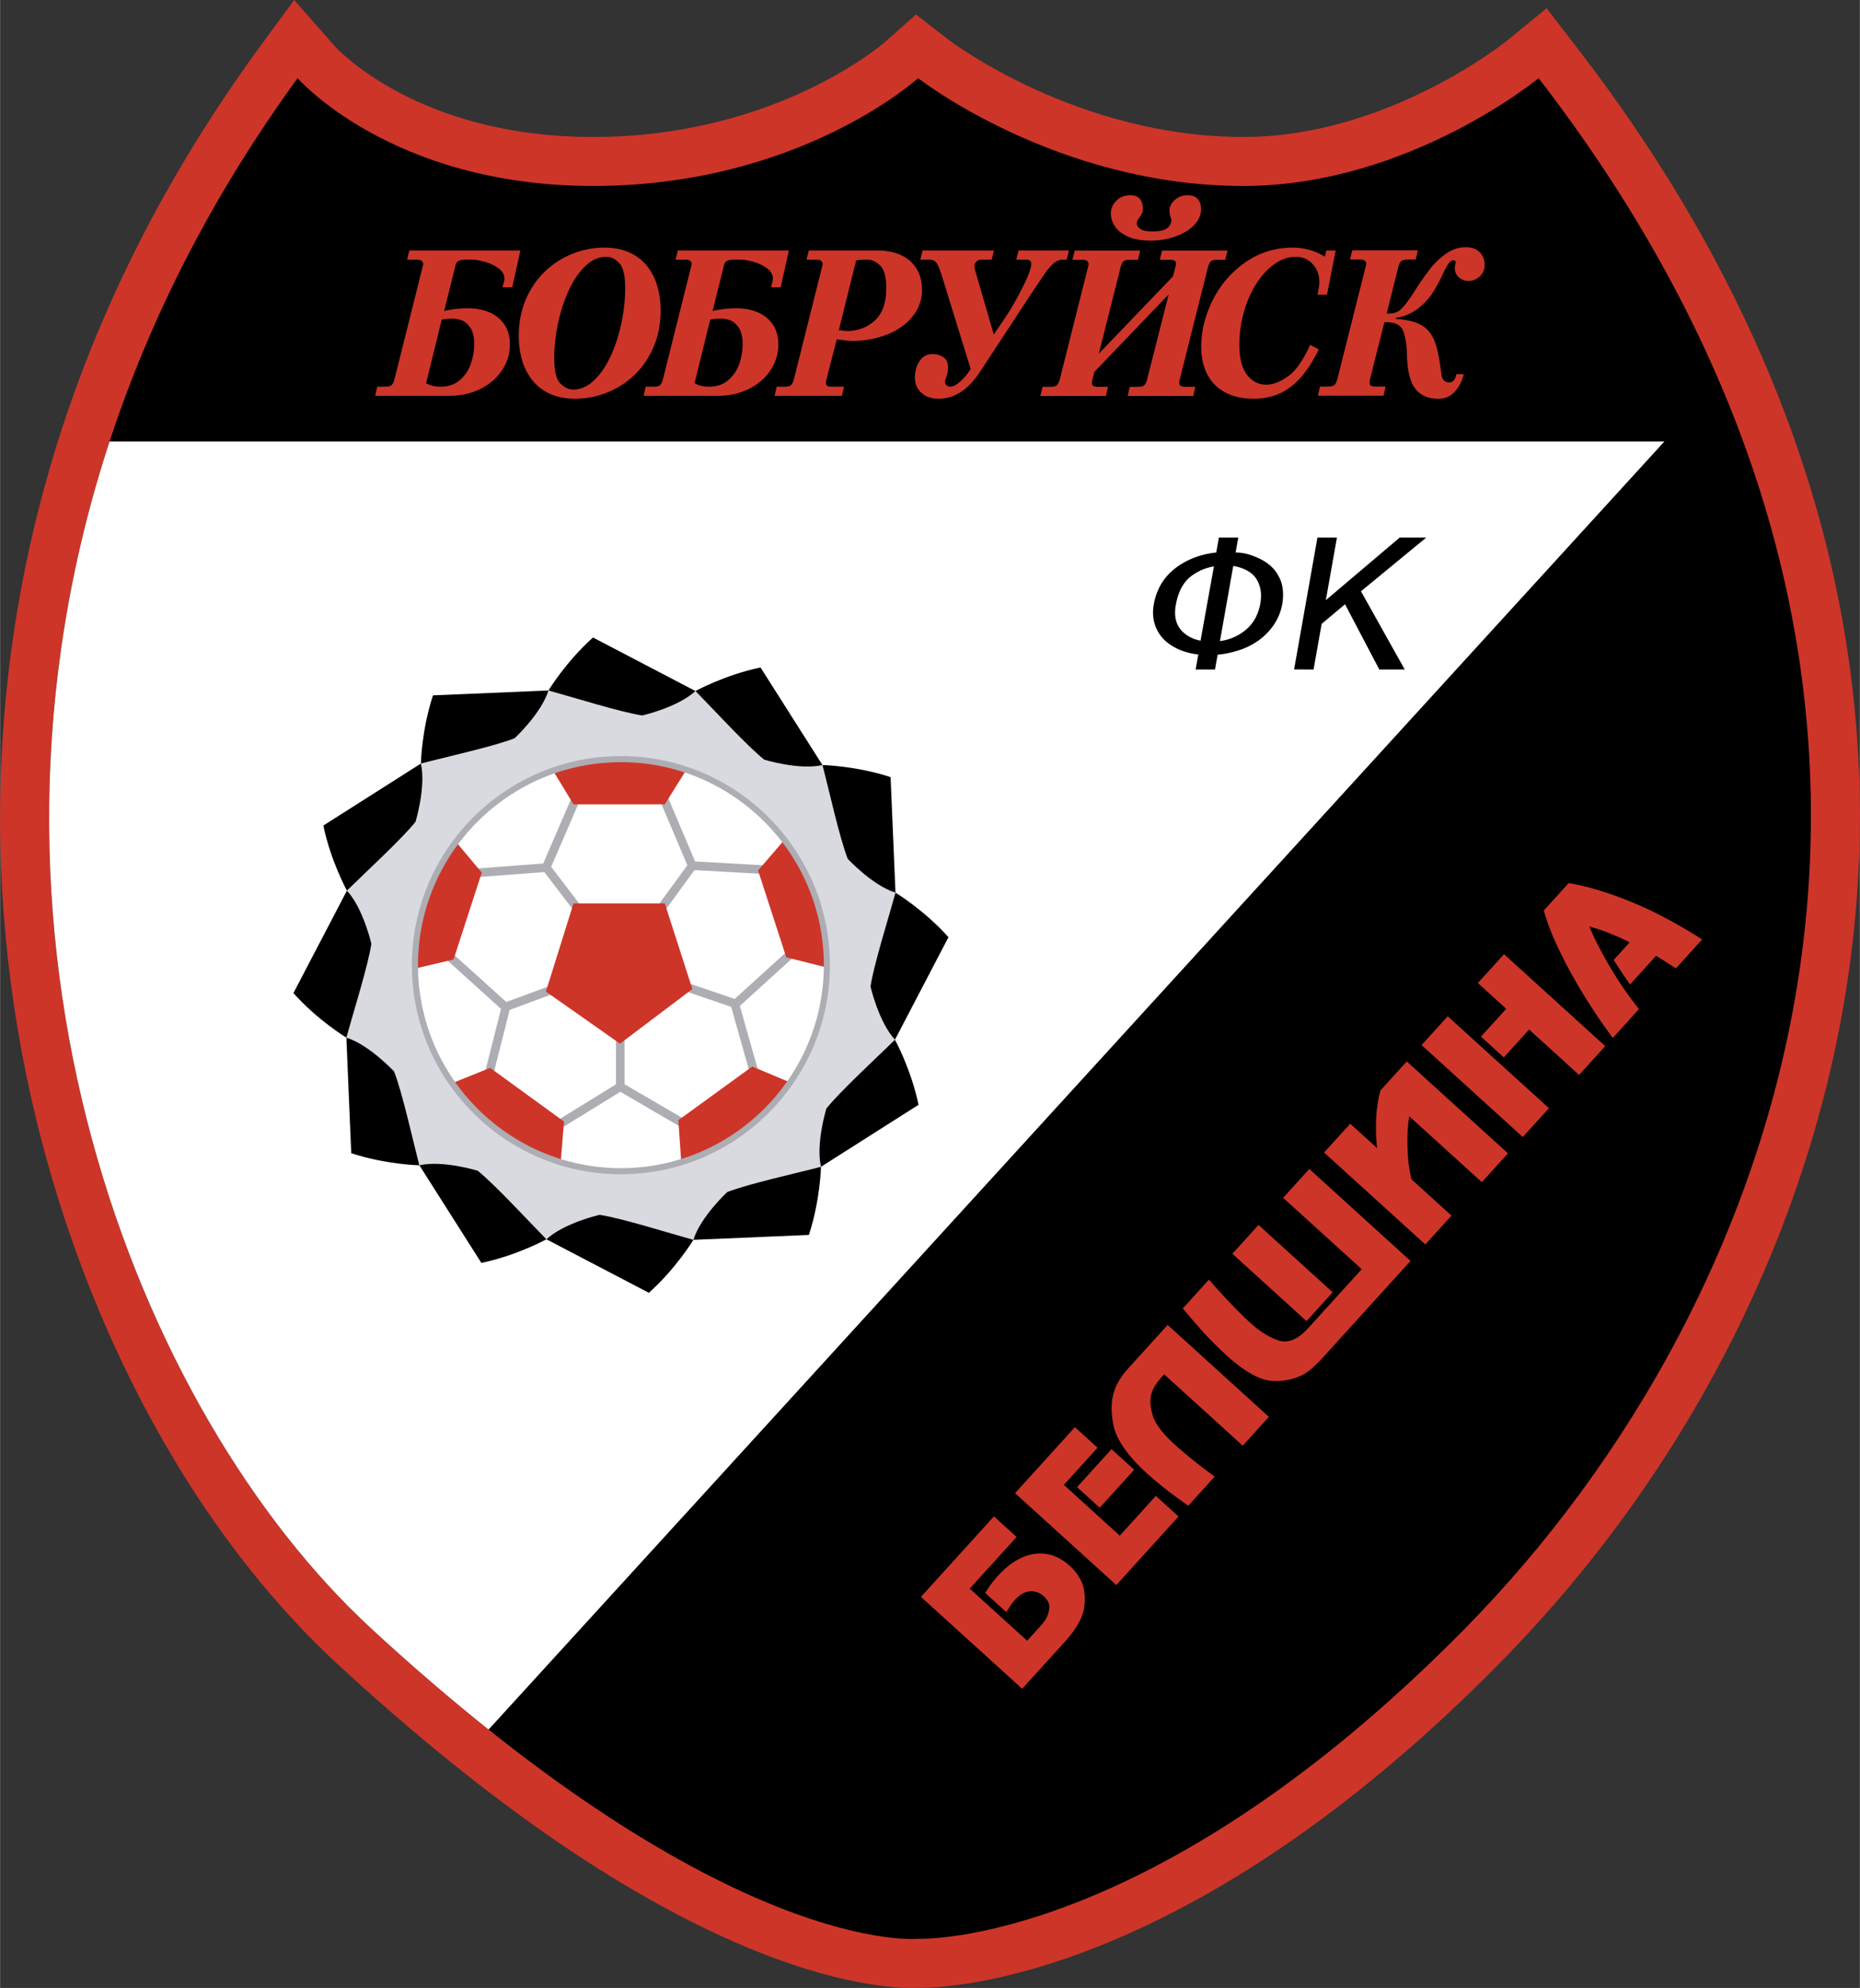 <svg xmlns="http://www.w3.org/2000/svg" width="2340" height="2500" viewBox="0 0 198.291 211.874"><rect x="0" y="0" width="198.291" height="211.874" fill="#333333" stroke="none"/><path d="M27.496 5.255C-.181 43.285-2.085 80.55 1.19 105.116c3.823 28.672 16.841 55.69 34.822 72.275 16.288 15.023 31.457 25.369 45.083 30.747 9.517 3.756 15.298 3.801 16.912 3.718 3.347.021 28.782-.99 61.916-34.64 20.229-20.543 33.453-46.82 37.237-73.991 2.217-15.919 1.171-31.949-3.109-47.643-4.729-17.338-13.435-34.31-25.879-50.443L164.889.882l-4.17 3.414c-.125.103-12.709 10.257-28.035 10.302-17.916.051-31.46-10.284-31.595-10.388l-3.438-2.665-3.274 2.91c-.114.102-11.627 10.194-31.305 10.143-18.525-.049-27.082-9.33-27.437-9.725l.029.033L31.356 0l-3.86 5.255z" fill="#cd3529"/><path d="M39.553 173.552c38.128 35.168 58.325 33.08 58.325 33.08s24.722 1.044 58.324-33.08c34.316-34.85 58.5-99.535 7.834-165.223 0 0-13.841 11.44-31.338 11.491-20.08.058-34.82-11.491-34.82-11.491s-12.651 11.548-34.821 11.49c-21.414-.056-31.338-11.49-31.338-11.49C-15.289 72.92 8.512 144.92 39.553 173.552z"/><path d="M177.442 47.058H11.669c-17.278 52.6 2.971 103.515 27.884 126.495 4.417 4.074 8.593 7.648 12.526 10.783L177.442 47.058z" fill="#fff"/><g fill="#cd3529"><path d="M105.962 161.617l2.416 2.192-4.995 5.503 6.122 5.557 1.36-1.499a8.69 8.69 0 0 0 .342-.406c.131-.164.248-.341.35-.532.188-.343.291-.719.308-1.127.018-.409-.182-.803-.599-1.181a1.92 1.92 0 0 0-1.451-.521c-.55.032-1.085.334-1.605.907a5.335 5.335 0 0 0-.406.507l-.279.425c-.09.138-.17.266-.239.38l-2.257-2.048.362-.561c.113-.172.234-.34.366-.505a11.181 11.181 0 0 1 .606-.726c1.269-1.397 2.582-2.187 3.942-2.369s2.612.247 3.757 1.285c.204.185.412.409.624.672.212.264.4.568.566.912.361.753.475 1.68.342 2.781-.133 1.101-.837 2.355-2.114 3.762l-4.506 4.964-10.794-9.797 7.782-8.575zM117.012 154.297l-3.594 3.96 5.962 5.412 3.845-4.236 2.417 2.193-6.634 7.309-10.794-9.797 6.383-7.033 2.415 2.192zm3.905 2.346l-3.674 4.047-2.417-2.194 3.673-4.048 2.418 2.195zM123.782 146.84c-.15.166-.328.391-.532.674-.205.285-.368.62-.489 1.006-.184.631-.143 1.399.122 2.306.266.906 1.049 1.949 2.348 3.127a42.823 42.823 0 0 0 2.276 1.907c.347.28.694.551 1.041.812.346.261.664.497.952.705l-2.815 3.101c-1.209-.85-2.152-1.551-2.828-2.102a41.569 41.569 0 0 1-1.508-1.276c-2.115-1.919-3.329-3.659-3.646-5.222-.315-1.562-.24-2.892.227-3.992.167-.397.368-.765.602-1.101a8.9 8.9 0 0 1 .708-.898l4.244-4.677 10.794 9.797-2.788 3.073-8.378-7.605-.33.365zM136.796 127.663l2.789-3.072 10.794 9.797-9.414 10.372a13.74 13.74 0 0 1-.71.724c-.252.24-.527.474-.822.702-.942.668-2.119 1.004-3.529 1.008-1.41.004-3.124-.909-5.141-2.74a36.698 36.698 0 0 1-1.137-1.085 31.621 31.621 0 0 1-1.67-1.755 118.656 118.656 0 0 1-1.856-2.164l2.788-3.072a75.484 75.484 0 0 0 2.65 2.896 43.502 43.502 0 0 0 1.73 1.689c1.028.933 2.044 1.568 3.048 1.903 1.004.335 2.066-.114 3.186-1.348l5.674-6.251-8.38-7.604zm5.281 10.066l-2.788 3.072-7.906-7.176 2.788-3.072 7.906 7.176zM143.951 119.764l2.873 2.607a18.366 18.366 0 0 1-.121-1.47c-.009-.417-.01-.844-.001-1.28.007-.437.035-.865.082-1.285.047-.401.102-.783.164-1.144.062-.36.143-.692.241-.994l2.788-3.072 10.794 9.797-2.788 3.072-7.733-7.018c-.059.319-.105.677-.138 1.074a19.14 19.14 0 0 0-.041 2.547c.021.445.051.881.088 1.307.044.323.091.637.142.941.052.304.116.59.193.855l4.252 3.859-2.789 3.072-10.794-9.797 2.788-3.071zM154.344 108.313l10.794 9.797-2.789 3.073-10.794-9.798 2.789-3.072zm6.004-6.615l10.794 9.797-2.788 3.072-5.332-4.84-2.696 2.971-2.438-2.212 2.696-2.97-3.025-2.746 2.789-3.072zM167.244 94.115a26.64 26.64 0 0 1 2.941.691c.97.287 1.912.607 2.829.961a40.757 40.757 0 0 1 4.658 2.131 55.724 55.724 0 0 1 3.801 2.229l-2.788 3.072a4.514 4.514 0 0 0-.331-.194 6.56 6.56 0 0 0-.029-.026l-.238-.149a14.442 14.442 0 0 1-.339-.215c-.115-.069-.213-.132-.295-.188l-.239-.163a.17.17 0 0 1-.071-.04.184.184 0 0 0-.072-.038c-.077-.052-.156-.102-.238-.149l-.28-.161-2.76 3.04c-.318-.43-.62-.863-.905-1.3l-.851-1.301 1.704-1.877a15.013 15.013 0 0 0-1.013-.494c-.341-.15-.672-.292-.994-.425a18.362 18.362 0 0 0-1.473-.528 37.664 37.664 0 0 1-.819-.253c.357.855.765 1.712 1.224 2.571.459.859.941 1.694 1.446 2.506.415.677.843 1.328 1.288 1.952.444.625.89 1.218 1.336 1.782l-2.788 3.072a53.507 53.507 0 0 1-1.529-2.144 63.981 63.981 0 0 1-1.511-2.34 52.252 52.252 0 0 1-2.63-4.776c-.778-1.608-1.341-3.048-1.689-4.321l2.655-2.925z"/></g><g fill="#cd3529"><path d="M48.247 33.958c.292 0 .606.058.944.172.337.114.647.375.93.781.284.407.426.991.426 1.752a6.32 6.32 0 0 1-.375 2.147 3.938 3.938 0 0 1-1.185 1.726c-.541.453-1.219.679-2.036.679-.603 0-1.113-.125-1.529-.376l1.663-6.769a5.679 5.679 0 0 1 1.162-.112zm-4.856-6.286h1.013c.471 0 .706.161.706.482 0 .044-.029.169-.086.376l-2.959 11.825c-.076.305-.173.523-.292.658-.119.134-.375.201-.771.201h-.792l-.221.976h7.888c1.212 0 2.314-.243 3.305-.728.991-.486 1.767-1.149 2.328-1.99a4.88 4.88 0 0 0 .842-2.767c0-.845-.2-1.558-.6-2.137a3.59 3.59 0 0 0-1.612-1.291c-.675-.28-1.427-.421-2.255-.421-.878 0-1.726.097-2.543.29l1.235-4.949c.094-.351.434-.526 1.02-.526h.685c.378 0 .845.078 1.403.234a4.489 4.489 0 0 1 1.462.695c.417.307.626.672.626 1.094 0 .075-.015.17-.044.285l-.159.639h1.031l.876-3.923H43.634l-.243.977zM65.988 28.012c.438.429.657 1.336.657 2.72 0 1.177-.134 2.405-.401 3.686-.268 1.28-.65 2.457-1.144 3.53s-1.085 1.937-1.775 2.591c-.689.654-1.436.981-2.239.981-.459 0-.908-.215-1.347-.646-.438-.431-.657-1.335-.657-2.712 0-1.18.134-2.408.402-3.683a16.548 16.548 0 0 1 1.146-3.531c.496-1.078 1.086-1.945 1.773-2.599.685-.654 1.432-.982 2.239-.982.46.001.908.216 1.346.645zm-1.284 13.83a9.064 9.064 0 0 0 2.929-1.879c.858-.817 1.537-1.811 2.039-2.981.501-1.17.752-2.464.752-3.882 0-.929-.118-1.797-.353-2.604a6.194 6.194 0 0 0-1.086-2.135 4.967 4.967 0 0 0-1.882-1.447c-.766-.348-1.66-.522-2.685-.522-1.169 0-2.3.218-3.394.654a9.109 9.109 0 0 0-2.932 1.885c-.861.821-1.542 1.817-2.042 2.989-.5 1.172-.75 2.463-.75 3.875 0 .929.119 1.796.356 2.601a6.176 6.176 0 0 0 1.096 2.136 4.99 4.99 0 0 0 1.893 1.447c.767.345 1.654.518 2.66.518a9.125 9.125 0 0 0 3.399-.655z"/><path d="M76.87 33.958c.292 0 .607.058.944.172s.647.375.931.781c.284.407.425.991.425 1.752a6.32 6.32 0 0 1-.375 2.147 3.938 3.938 0 0 1-1.185 1.726c-.54.453-1.219.679-2.036.679-.603 0-1.113-.125-1.529-.376l1.663-6.769a5.679 5.679 0 0 1 1.162-.112zm-4.856-6.286h1.013c.471 0 .706.161.706.482 0 .044-.029.169-.086.376l-2.959 11.825c-.076.305-.173.523-.292.658-.119.134-.375.201-.771.201h-.792l-.221.976H76.5c1.212 0 2.313-.243 3.305-.728.991-.486 1.767-1.149 2.328-1.99a4.88 4.88 0 0 0 .842-2.767c0-.845-.2-1.558-.6-2.137a3.59 3.59 0 0 0-1.612-1.291c-.675-.28-1.427-.421-2.255-.421-.878 0-1.726.097-2.543.29l1.236-4.949c.093-.351.433-.526 1.02-.526h.685c.377 0 .845.078 1.403.234s1.044.388 1.462.695c.417.307.626.672.626 1.094 0 .075-.015.17-.044.285l-.159.639h1.03l.876-3.923H72.257l-.243.977zM92.438 27.672c.494 0 .958.211 1.393.634.436.423.653 1.225.653 2.404 0 1.559-.408 2.709-1.222 3.449-.815.741-1.785 1.111-2.913 1.111-.236 0-.544-.029-.923-.086l1.847-7.426c.272-.056.66-.086 1.165-.086zm-6.459 0h1.014c.471 0 .707.161.707.482 0 .044-.029.169-.086.376l-2.961 11.825c-.075.305-.172.523-.291.658-.119.134-.376.201-.771.201h-.793l-.221.976h7.178l.221-.976h-1.235c-.248 0-.424-.023-.528-.069-.105-.046-.156-.161-.156-.346 0-.116.021-.261.064-.435l1.088-4.213c.71.121 1.263.181 1.661.181 1.308 0 2.528-.22 3.661-.661 1.132-.44 2.042-1.076 2.729-1.908a4.396 4.396 0 0 0 1.03-2.884c0-1.283-.421-2.301-1.262-3.055-.842-.753-2.037-1.131-3.587-1.131h-7.217l-.245.979z"/><path d="M98.353 26.696h7.615l-.244.976h-1.111a.754.754 0 0 0-.506.193.66.66 0 0 0-.225.529c0 .061.014.163.043.305l2.021 6.959 1.333-1.987c.553-.82 1.135-1.839 1.745-3.056.611-1.216.917-2.044.917-2.485 0-.305-.178-.458-.531-.458h-1.068l.244-.976h5.376l-.244.976h-.422c-.336 0-.654.128-.954.383-.3.255-.597.592-.889 1.01-.292.418-.885 1.299-1.778 2.642l-5.127 7.811a9.16 9.16 0 0 1-1.322 1.632 5.093 5.093 0 0 1-1.482 1.002 4.232 4.232 0 0 1-1.705.345c-.734 0-1.334-.209-1.802-.625-.468-.417-.702-.96-.702-1.631 0-.663.165-1.245.496-1.75.331-.504.794-.756 1.39-.756.427 0 .807.111 1.142.333.333.222.5.574.5 1.054 0 .382-.045.688-.135.917-.12.31-.179.526-.179.65s.044.241.133.35c.088.11.223.164.404.164.307 0 .66-.174 1.062-.522.401-.348.779-.8 1.133-1.357l-3.019-9.761c-.235-.758-.436-1.263-.602-1.513-.166-.25-.432-.376-.796-.376h-.954l.243-.978zM114.576 26.707h6.983l-.244.976h-.796c-.404 0-.665.067-.78.201-.116.135-.211.354-.286.658l-2.306 9.147 7.914-8.245.223-.902a2.95 2.95 0 0 0 .092-.376c0-.217-.058-.353-.173-.404-.116-.051-.294-.078-.536-.078h-1.023l.243-.976h6.983l-.243.976h-.796c-.403 0-.661.064-.771.193-.11.129-.209.351-.295.666l-2.972 11.825a1.527 1.527 0 0 0-.065.397c0 .201.059.328.176.382.117.053.288.081.511.081h1.024l-.223.976h-6.989l.223-.976h.801c.397 0 .654-.066.771-.199.117-.132.214-.353.29-.661l2.284-8.991-7.914 8.246-.2.746a1.514 1.514 0 0 0-.065.397c0 .205.057.333.172.384.116.052.287.078.515.078h1.018l-.222.976h-6.983l.222-.976h.796c.397 0 .654-.067.774-.202.119-.134.216-.353.292-.658l2.972-11.825c.057-.208.086-.333.086-.376 0-.321-.236-.482-.709-.482h-1.018l.244-.978z"/><path d="M140.462 31.401l.13-.658c.042-.238.064-.465.064-.679 0-.767-.239-1.407-.716-1.922-.478-.516-1.082-.773-1.813-.773-.75 0-1.484.248-2.205.744-.721.496-1.369 1.183-1.942 2.062-.574.879-1.025 1.893-1.355 3.041s-.495 2.334-.495 3.557c0 1.401.269 2.457.807 3.164.538.708 1.229 1.062 2.074 1.062.706 0 1.479-.3 2.316-.901.838-.601 1.621-1.716 2.349-3.346l.916.481c-.6 1.25-1.25 2.264-1.95 3.039-.701.775-1.462 1.34-2.284 1.695-.822.354-1.72.531-2.693.531-1.222 0-2.252-.234-3.095-.702a4.489 4.489 0 0 1-1.885-1.95c-.415-.831-.623-1.791-.623-2.879 0-1.692.413-3.358 1.239-4.998a10.655 10.655 0 0 1 3.478-4.018c1.492-1.039 3.169-1.558 5.034-1.558 1.253 0 2.401.326 3.442.976l.135-.671h1.013l-.927 4.705h-1.014zM144.171 26.68h6.999l-.244.976h-.797c-.308 0-.54.047-.695.143-.156.095-.28.333-.374.716l-1.221 4.901h.223c.335 0 .621-.052.856-.157.235-.104.494-.323.776-.653.282-.331.647-.845 1.096-1.543.604-.936 1.14-1.71 1.606-2.324a8.187 8.187 0 0 1 1.706-1.654c.671-.49 1.39-.735 2.156-.735.655 0 1.155.18 1.502.54s.521.81.521 1.35c0 .497-.175.905-.527 1.224-.351.319-.737.479-1.161.479-.434 0-.791-.133-1.071-.399a1.268 1.268 0 0 1-.42-.953c0-.085.015-.202.044-.351.028-.113.042-.2.042-.261 0-.159-.074-.24-.222-.24-.213 0-.41.142-.586.424-.177.281-.402.711-.677 1.289a15.107 15.107 0 0 1-1.015 1.831c-.373.571-.886 1.109-1.539 1.616-.653.507-1.423.833-2.313.979l-.021.107c.958.068 1.727.223 2.306.463.578.241 1.025.582 1.342 1.022.316.441.558.99.727 1.648.168.658.324 1.544.469 2.657.058.657.338.985.84.985.409 0 .662-.295.76-.885h.798a4.136 4.136 0 0 1-.925 1.832c-.461.529-1.065.794-1.809.794-1.075 0-1.889-.361-2.441-1.083-.554-.701-.85-1.942-.89-3.726-.019-.971-.149-1.772-.391-2.404-.242-.632-.837-.948-1.785-.948h-.222l-1.513 6a1.527 1.527 0 0 0-.065.397c0 .205.053.333.163.384.109.052.27.078.483.078h1.063l-.222.976h-6.998l.222-.976h.798c.397 0 .655-.067.775-.201s.217-.354.293-.658l2.978-11.825a2.26 2.26 0 0 0 .087-.376c0-.322-.222-.483-.667-.483h-1.064l.244-.976zM122.686 25.647c-.988 0-1.8-.143-2.437-.429s-1.098-.651-1.387-1.094-.433-.9-.433-1.371c0-.525.197-.98.593-1.368.396-.386.89-.58 1.481-.58.892 0 1.339.502 1.339 1.507 0 .213-.082.443-.245.688-.066.098-.131.192-.194.282s-.114.178-.152.263a.608.608 0 0 0-.058.257c0 .221.127.421.383.6.255.179.679.268 1.272.268.806 0 1.346-.125 1.621-.376.275-.251.413-.518.413-.8 0-.062-.043-.226-.13-.494-.047-.13-.07-.322-.07-.575 0-.416.193-.79.581-1.122a1.963 1.963 0 0 1 1.319-.499c.47 0 .832.127 1.083.382.251.256.378.628.378 1.116 0 .617-.248 1.181-.744 1.694-.496.512-1.158.916-1.984 1.208a7.736 7.736 0 0 1-2.629.443z"/></g><path d="M132.571 67.32a5.349 5.349 0 0 1-2.51 1.008l1.417-8.009c.509.082.977.233 1.405.453.629.32 1.062.789 1.302 1.404.169.396.254.833.254 1.31 0 .245-.025.527-.076.848-.239 1.294-.836 2.29-1.792 2.986zm4.218-3.933c0-.353-.034-.686-.103-1.001a3.479 3.479 0 0 0-.331-.897c-.409-.836-1.104-1.488-2.085-1.954a8.127 8.127 0 0 0-1.198-.462 5.025 5.025 0 0 0-1.34-.188l.283-1.589h-2.067l-.283 1.589c-1.498.158-2.835.63-4.011 1.418-.743.511-1.331 1.107-1.765 1.788-.435.681-.73 1.463-.888 2.346-.05.303-.076.583-.076.842 0 .668.142 1.283.426 1.844.417.839 1.11 1.498 2.083 1.977.681.341 1.454.558 2.318.653l-.284 1.604 2.063-.002.283-1.576c.452-.044.898-.117 1.338-.218a11.1 11.1 0 0 0 1.31-.387 8.004 8.004 0 0 0 1.583-.826 6.357 6.357 0 0 0 1.254-1.11 6 6 0 0 0 .923-1.364c.226-.468.389-.979.49-1.534.053-.352.077-.67.077-.953zm-8.798 4.897c-.767-.15-1.401-.467-1.903-.951-.541-.521-.811-1.197-.811-2.025 0-.126.006-.266.019-.419.013-.153.032-.287.057-.4.265-1.526.885-2.606 1.861-3.241.353-.239.706-.427 1.059-.565s.734-.245 1.144-.32l-1.426 7.921zM152.053 57.295l-6.956 5.724 4.664 8.336h-2.71l-3.654-6.953-2.494 2.089-.862 4.863-2.077-.002 2.491-14.059 2.077.002-1.182 6.672 7.873-6.672h2.83z"/><circle cx="66.191" cy="102.866" r="30.207" fill="#d9dadf"/><path d="M44.32 102.866c0-12.065 9.806-21.871 21.871-21.871s21.872 9.806 21.872 21.871-9.807 21.872-21.872 21.872c-12.066-.001-21.871-9.807-21.871-21.872" fill="#fff"/><path d="M58.026 92.945l7.354 9.632-11.412 4.214-9.25-8.346c-.072.352-.136.707-.191 1.065l8.881 8.014-2.734 10.818c.249.249.503.492.763.729l2.89-11.434 11.335-4.186v12.117l-10.301 6.35c.307.175.618.342.934.503l9.833-6.061 10.193 5.939c.316-.165.628-.338.936-.518a44315.82 44315.82 0 0 0-10.677-6.22v-12.127l11.365 3.875 3.255 11.516c.255-.24.504-.485.747-.737l-3.076-10.882 8.912-8.091c-.061-.354-.13-.704-.208-1.052l-9.255 8.403-11.459-3.907 7.18-9.83 11.922.673c-.154-.32-.315-.636-.484-.948l-11.381-.643-4.491-10.601c-.35-.055-.703-.101-1.057-.139 1.863 4.399 4.177 9.858 4.724 11.148l-7.161 9.804-7.359-9.639 4.875-11.288c-.359.042-.714.092-1.066.151l-4.656 10.784-11.222.849c-.162.314-.315.633-.462.956l11.803-.891zm20.299 14.001l.004.004-.006.002.002-.006z" fill="#adadb4"/><path d="M83.822 102.032l4.282 1.072c.001-.08.006-.158.006-.238a21.81 21.81 0 0 0-4.521-13.316l-2.775 3.225 3.008 9.257zM72.315 119.391l.307 4.435a21.999 21.999 0 0 0 11.578-8.478l-4.01-1.678-7.875 5.721zM59.771 123.829l.354-4.296-7.875-5.721-4.011 1.617a21.996 21.996 0 0 0 11.532 8.4zM44.28 103.222l4.068-.961 3.008-9.257-2.725-3.252a21.815 21.815 0 0 0-4.361 13.113c.001.12.008.239.01.357zM70.869 85.724l2.28-3.643a21.834 21.834 0 0 0-14.175.087l2.161 3.556h9.734zM70.869 96.283h-9.734l-2.942 9.401 7.899 5.549 7.717-5.822-2.94-9.128z" fill="#cd3529"/><path d="M43.906 102.866c0 12.289 9.997 22.285 22.285 22.285s22.285-9.997 22.285-22.285-9.997-22.285-22.285-22.285-22.285 9.997-22.285 22.285zm.65 0c0-11.929 9.705-21.634 21.635-21.634s21.635 9.706 21.635 21.634c0 11.93-9.706 21.635-21.635 21.635s-21.635-9.706-21.635-21.635z" fill="#adadb4"/><g><path d="M44.703 124.196c-.697-2.655-1.824-7.776-2.695-9.996 0 0-2.631-2.84-5.09-3.608l.52 12.313c3.7 1.219 7.265 1.291 7.265 1.291zM87.681 81.539c.697 2.656 1.823 7.773 2.693 9.994 0 0 2.633 2.837 5.092 3.606l-.522-12.312c-3.699-1.219-7.263-1.288-7.263-1.288zM87.521 124.356c-2.655.697-7.775 1.822-9.996 2.693 0 0-2.837 2.631-3.606 5.09l12.312-.52c1.218-3.7 1.29-7.263 1.29-7.263zM44.863 81.378c2.655-.697 7.774-1.825 9.994-2.695 0 0 2.84-2.633 3.608-5.092l-12.313.522c-1.219 3.699-1.289 7.265-1.289 7.265zM73.918 132.139c-2.647-.725-7.644-2.309-10.001-2.665 0 0-3.774.862-5.669 2.608l10.923 5.703c2.906-2.595 4.747-5.646 4.747-5.646zM58.465 73.591c2.648.724 7.646 2.307 10.004 2.663 0 0 3.774-.857 5.669-2.603l-10.923-5.707c-2.905 2.594-4.75 5.647-4.75 5.647zM95.466 95.139c-.724 2.647-2.307 7.644-2.663 10.001 0 0 .86 3.776 2.605 5.672l5.706-10.926c-2.595-2.905-5.648-4.747-5.648-4.747zM36.918 110.592c.725-2.647 2.31-7.646 2.666-10.003 0 0-.86-3.772-2.606-5.668l-5.705 10.921c2.594 2.906 5.645 4.75 5.645 4.75zM58.248 132.082c-1.931-1.951-5.467-5.819-7.331-7.307 0 0-3.7-1.144-6.214-.58l6.608 10.403c3.814-.793 6.937-2.516 6.937-2.516zM74.139 73.651c1.931 1.951 5.467 5.824 7.331 7.311 0 0 3.697 1.141 6.211.577l-6.606-10.401c-3.814.794-6.936 2.513-6.936 2.513zM95.408 110.812c-1.951 1.931-5.821 5.469-7.309 7.333 0 0-1.143 3.697-.579 6.211l10.403-6.606c-.794-3.814-2.515-6.938-2.515-6.938zM36.978 94.92c1.952-1.93 5.821-5.464 7.309-7.328 0 0 1.141-3.7.577-6.214l-10.401 6.609c.793 3.813 2.515 6.933 2.515 6.933z"/></g></svg>